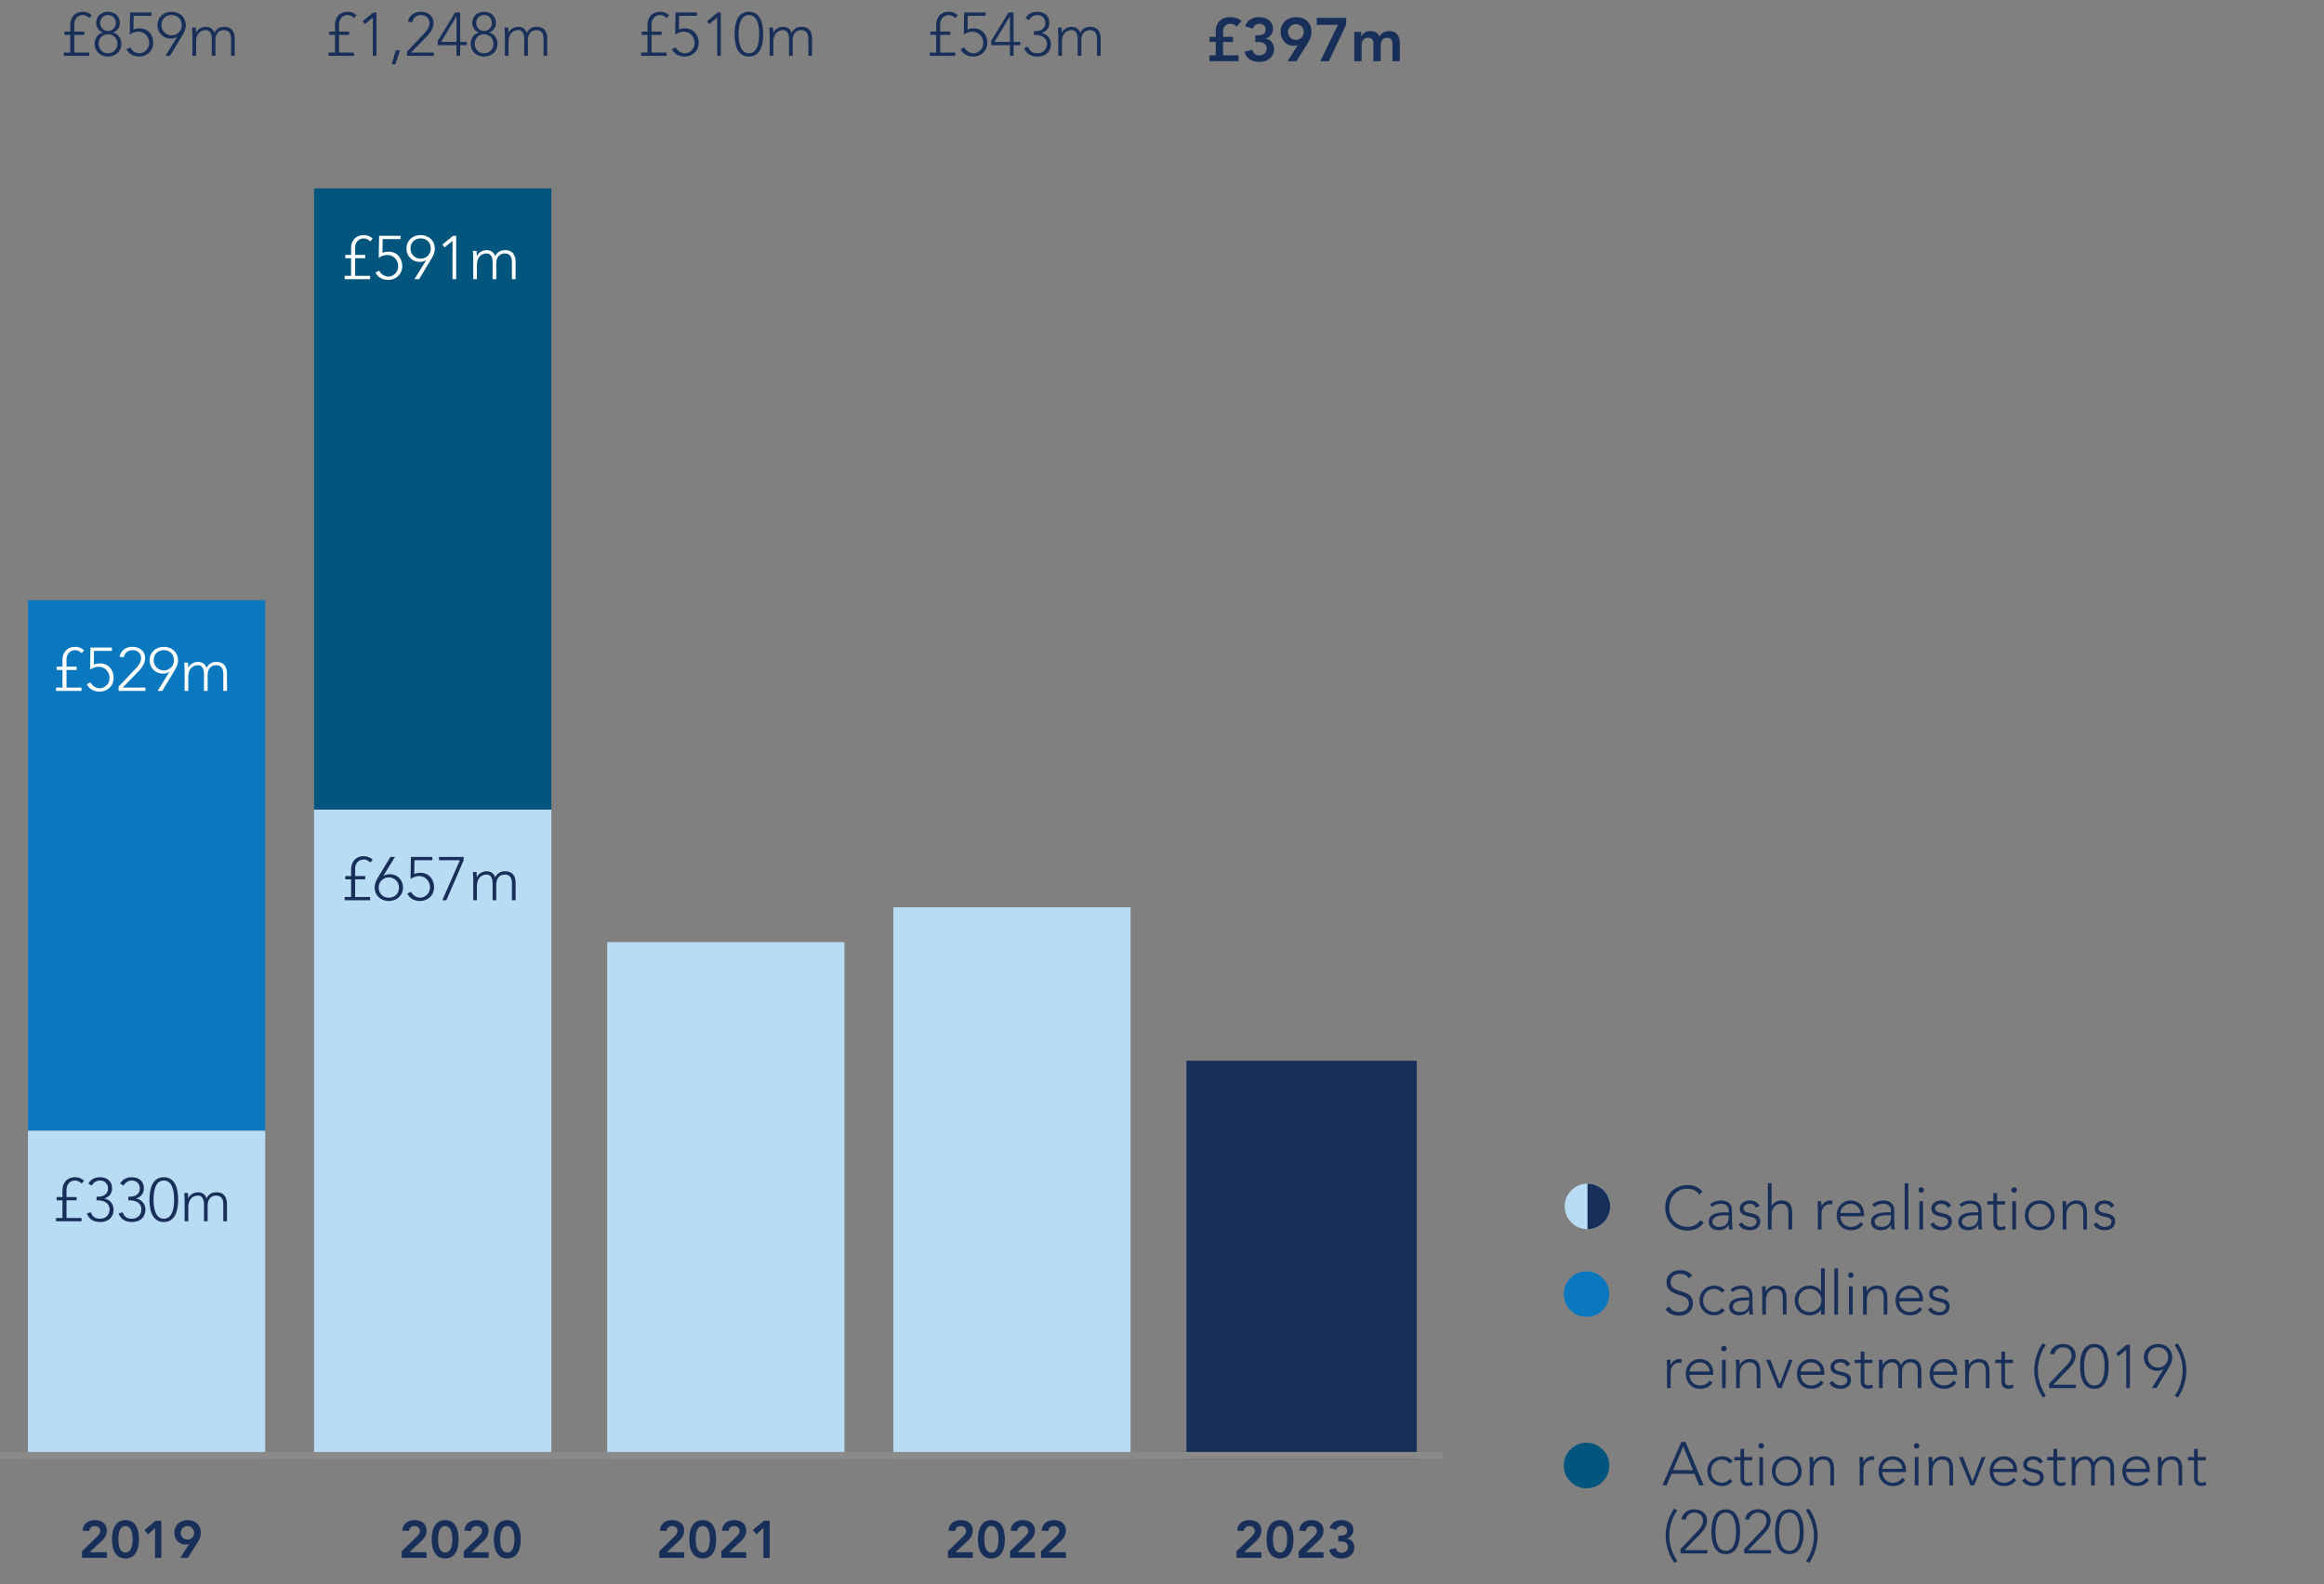 <svg width="333" height="227" viewBox="0 0 333 227" fill="none" xmlns="http://www.w3.org/2000/svg">
<rect x="0" y="0" width="333" height="227" fill="#808080" stroke="none"/>
<path d="M11.748 223.228H15.313V222.415H12.846L14.493 220.889C14.967 220.453 15.313 219.994 15.313 219.325C15.313 218.302 14.546 217.813 13.591 217.813C12.628 217.813 11.914 218.332 11.823 219.317L12.771 219.393C12.831 218.956 13.147 218.671 13.591 218.671C14.004 218.671 14.365 218.934 14.365 219.37C14.365 219.738 14.064 220.032 13.816 220.272L11.748 222.273V223.228ZM16.055 220.566C16.055 223.085 17.387 223.318 17.981 223.318C18.575 223.318 19.906 223.085 19.906 220.566C19.906 218.047 18.575 217.813 17.981 217.813C17.387 217.813 16.055 218.047 16.055 220.566ZM16.958 220.566C16.958 219.904 17.078 218.671 17.981 218.671C18.883 218.671 19.003 219.904 19.003 220.566C19.003 221.227 18.883 222.461 17.981 222.461C17.078 222.461 16.958 221.227 16.958 220.566ZM22.22 223.228H23.122V217.904H22.303L20.694 219.242L21.22 219.866L22.22 218.941V223.228ZM26.918 223.228L28.279 221.084C28.573 220.618 28.776 220.182 28.776 219.626C28.776 218.498 27.994 217.813 26.881 217.813C25.79 217.813 24.986 218.528 24.986 219.633C24.986 220.558 25.648 221.333 26.587 221.333C26.768 221.333 26.979 221.303 27.084 221.242L27.099 221.257L25.82 223.228H26.918ZM27.828 219.641C27.828 220.175 27.392 220.611 26.858 220.611C26.324 220.611 25.888 220.175 25.888 219.641C25.888 219.107 26.324 218.671 26.858 218.671C27.392 218.671 27.828 219.107 27.828 219.641Z" fill="#183059"/>
<path d="M57.557 223.228H61.121V222.415H58.655L60.302 220.889C60.775 220.453 61.121 219.994 61.121 219.325C61.121 218.302 60.354 217.813 59.399 217.813C58.437 217.813 57.722 218.332 57.632 219.317L58.58 219.393C58.64 218.956 58.956 218.671 59.399 218.671C59.813 218.671 60.174 218.934 60.174 219.37C60.174 219.738 59.873 220.032 59.625 220.272L57.557 222.273V223.228ZM61.864 220.566C61.864 223.085 63.195 223.318 63.789 223.318C64.383 223.318 65.714 223.085 65.714 220.566C65.714 218.047 64.383 217.813 63.789 217.813C63.195 217.813 61.864 218.047 61.864 220.566ZM62.767 220.566C62.767 219.904 62.887 218.671 63.789 218.671C64.692 218.671 64.812 219.904 64.812 220.566C64.812 221.227 64.692 222.461 63.789 222.461C62.887 222.461 62.767 221.227 62.767 220.566ZM66.457 223.228H70.021V222.415H67.555L69.202 220.889C69.675 220.453 70.021 219.994 70.021 219.325C70.021 218.302 69.254 217.813 68.299 217.813C67.337 217.813 66.623 218.332 66.532 219.317L67.48 219.393C67.54 218.956 67.856 218.671 68.299 218.671C68.713 218.671 69.074 218.934 69.074 219.37C69.074 219.738 68.773 220.032 68.525 220.272L66.457 222.273V223.228ZM70.764 220.566C70.764 223.085 72.095 223.318 72.689 223.318C73.283 223.318 74.614 223.085 74.614 220.566C74.614 218.047 73.283 217.813 72.689 217.813C72.095 217.813 70.764 218.047 70.764 220.566ZM71.667 220.566C71.667 219.904 71.787 218.671 72.689 218.671C73.592 218.671 73.712 219.904 73.712 220.566C73.712 221.227 73.592 222.461 72.689 222.461C71.787 222.461 71.667 221.227 71.667 220.566Z" fill="#183059"/>
<path d="M94.463 223.228H98.028V222.415H95.561L97.208 220.889C97.682 220.453 98.028 219.994 98.028 219.325C98.028 218.302 97.26 217.813 96.305 217.813C95.343 217.813 94.629 218.332 94.538 219.317L95.486 219.393C95.546 218.956 95.862 218.671 96.305 218.671C96.719 218.671 97.08 218.934 97.08 219.37C97.08 219.738 96.779 220.032 96.531 220.272L94.463 222.273V223.228ZM98.77 220.566C98.77 223.085 100.101 223.318 100.695 223.318C101.289 223.318 102.62 223.085 102.62 220.566C102.62 218.047 101.289 217.813 100.695 217.813C100.101 217.813 98.77 218.047 98.77 220.566ZM99.673 220.566C99.673 219.904 99.793 218.671 100.695 218.671C101.598 218.671 101.718 219.904 101.718 220.566C101.718 221.227 101.598 222.461 100.695 222.461C99.793 222.461 99.673 221.227 99.673 220.566ZM103.363 223.228H106.928V222.415H104.461L106.108 220.889C106.582 220.453 106.928 219.994 106.928 219.325C106.928 218.302 106.161 217.813 105.206 217.813C104.243 217.813 103.529 218.332 103.439 219.317L104.386 219.393C104.446 218.956 104.762 218.671 105.206 218.671C105.619 218.671 105.98 218.934 105.98 219.37C105.98 219.738 105.679 220.032 105.431 220.272L103.363 222.273V223.228ZM109.385 223.228H110.287V217.904H109.468L107.859 219.242L108.385 219.866L109.385 218.941V223.228Z" fill="#183059"/>
<path d="M135.821 223.228H139.385V222.415H136.918L138.565 220.889C139.039 220.453 139.385 219.994 139.385 219.325C139.385 218.302 138.618 217.813 137.663 217.813C136.7 217.813 135.986 218.332 135.896 219.317L136.843 219.393C136.903 218.956 137.219 218.671 137.663 218.671C138.076 218.671 138.437 218.934 138.437 219.37C138.437 219.738 138.137 220.032 137.888 220.272L135.821 222.273V223.228ZM140.128 220.566C140.128 223.085 141.459 223.318 142.053 223.318C142.647 223.318 143.978 223.085 143.978 220.566C143.978 218.047 142.647 217.813 142.053 217.813C141.459 217.813 140.128 218.047 140.128 220.566ZM141.03 220.566C141.03 219.904 141.15 218.671 142.053 218.671C142.955 218.671 143.075 219.904 143.075 220.566C143.075 221.227 142.955 222.461 142.053 222.461C141.15 222.461 141.03 221.227 141.03 220.566ZM144.721 223.228H148.285V222.415H145.819L147.465 220.889C147.939 220.453 148.285 219.994 148.285 219.325C148.285 218.302 147.518 217.813 146.563 217.813C145.601 217.813 144.886 218.332 144.796 219.317L145.743 219.393C145.804 218.956 146.119 218.671 146.563 218.671C146.977 218.671 147.338 218.934 147.338 219.37C147.338 219.738 147.037 220.032 146.789 220.272L144.721 222.273V223.228ZM149.171 223.228H152.735V222.415H150.269L151.915 220.889C152.389 220.453 152.735 219.994 152.735 219.325C152.735 218.302 151.968 217.813 151.013 217.813C150.051 217.813 149.336 218.332 149.246 219.317L150.193 219.393C150.254 218.956 150.569 218.671 151.013 218.671C151.427 218.671 151.788 218.934 151.788 219.37C151.788 219.738 151.487 220.032 151.239 220.272L149.171 222.273V223.228Z" fill="#183059"/>
<path d="M177.178 223.228H180.742V222.415H178.276L179.923 220.889C180.396 220.453 180.742 219.994 180.742 219.325C180.742 218.302 179.975 217.813 179.02 217.813C178.058 217.813 177.343 218.332 177.253 219.317L178.201 219.393C178.261 218.956 178.577 218.671 179.02 218.671C179.434 218.671 179.795 218.934 179.795 219.37C179.795 219.738 179.494 220.032 179.246 220.272L177.178 222.273V223.228ZM181.485 220.566C181.485 223.085 182.816 223.318 183.41 223.318C184.004 223.318 185.335 223.085 185.335 220.566C185.335 218.047 184.004 217.813 183.41 217.813C182.816 217.813 181.485 218.047 181.485 220.566ZM182.388 220.566C182.388 219.904 182.508 218.671 183.41 218.671C184.313 218.671 184.433 219.904 184.433 220.566C184.433 221.227 184.313 222.461 183.41 222.461C182.508 222.461 182.388 221.227 182.388 220.566ZM186.078 223.228H189.642V222.415H187.176L188.823 220.889C189.297 220.453 189.642 219.994 189.642 219.325C189.642 218.302 188.875 217.813 187.92 217.813C186.958 217.813 186.244 218.332 186.153 219.317L187.101 219.393C187.161 218.956 187.477 218.671 187.92 218.671C188.334 218.671 188.695 218.934 188.695 219.37C188.695 219.738 188.394 220.032 188.146 220.272L186.078 222.273V223.228ZM191.754 220.859H191.972C192.521 220.859 193.153 220.979 193.153 221.671C193.153 222.167 192.739 222.506 192.258 222.506C191.777 222.506 191.506 222.25 191.393 221.814L190.43 222.07C190.664 222.957 191.385 223.318 192.258 223.318C193.205 223.318 194.055 222.761 194.055 221.746C194.055 221.092 193.694 220.551 193.017 220.453V220.438C193.581 220.295 193.927 219.806 193.927 219.235C193.927 218.295 193.138 217.813 192.22 217.813C191.438 217.813 190.746 218.167 190.513 218.956L191.468 219.212C191.596 218.844 191.904 218.626 192.265 218.626C192.709 218.626 193.025 218.919 193.025 219.325C193.025 219.972 192.506 220.047 191.987 220.047H191.754V220.859Z" fill="#183059"/>
<path d="M9.146 8H12.795V7.526H10.646V5H12.093V4.526H10.646V3.438C10.646 2.912 10.997 2.157 11.883 2.157C12.26 2.157 12.567 2.35 12.813 2.596L13.164 2.175C12.795 1.85 12.374 1.684 11.909 1.684C10.549 1.684 10.067 2.71 10.067 3.5V4.526H9.233V5H10.067V7.526H9.146V8ZM13.774 3.298C13.774 3.877 14.159 4.5 14.765 4.666V4.675C13.975 4.842 13.554 5.526 13.554 6.272C13.554 7.386 14.379 8.105 15.475 8.105C16.572 8.105 17.397 7.386 17.397 6.272C17.397 5.526 16.976 4.842 16.186 4.675V4.666C16.791 4.5 17.177 3.877 17.177 3.298C17.177 2.333 16.441 1.684 15.475 1.684C14.51 1.684 13.774 2.333 13.774 3.298ZM14.352 3.298C14.352 2.613 14.835 2.157 15.475 2.157C16.116 2.157 16.598 2.613 16.598 3.298C16.598 3.921 16.142 4.438 15.475 4.438C14.809 4.438 14.352 3.921 14.352 3.298ZM14.133 6.272C14.133 5.456 14.73 4.912 15.475 4.912C16.221 4.912 16.818 5.456 16.818 6.272C16.818 7.017 16.291 7.632 15.475 7.632C14.66 7.632 14.133 7.017 14.133 6.272ZM21.709 1.789H18.638L18.586 4.956C18.937 4.71 19.366 4.535 19.814 4.535C20.7 4.535 21.375 5.254 21.375 6.149C21.375 7.14 20.542 7.632 19.972 7.632C19.41 7.632 18.866 7.246 18.656 6.781L18.112 7.053C18.454 7.702 19.059 8.105 19.972 8.105C20.884 8.105 21.954 7.456 21.954 6.114C21.954 5 21.209 4.061 20.024 4.061C19.726 4.061 19.393 4.096 19.121 4.236L19.147 2.263H21.709V1.789ZM23.705 8H24.372L26.056 5.201C26.302 4.789 26.626 4.263 26.626 3.614C26.626 2.491 25.767 1.684 24.591 1.684C23.415 1.684 22.556 2.491 22.556 3.614C22.556 4.684 23.354 5.526 24.459 5.526C24.758 5.526 25.17 5.438 25.381 5.263H25.398L23.705 8ZM24.591 5.07C23.784 5.07 23.135 4.421 23.135 3.614C23.135 2.754 23.731 2.157 24.591 2.157C25.451 2.157 26.047 2.754 26.047 3.614C26.047 4.421 25.398 5.07 24.591 5.07ZM27.57 8H28.096V5.973C28.096 4.859 28.719 4.315 29.5 4.315C30.07 4.315 30.342 4.815 30.342 5.561V8H30.868V5.719C30.868 5.14 31.123 4.315 32.096 4.315C32.93 4.315 33.114 4.956 33.114 5.614V8H33.641V5.587C33.641 4.701 33.36 3.842 32.096 3.842C31.535 3.842 30.974 4.114 30.719 4.719C30.526 4.105 30.035 3.842 29.5 3.842C28.842 3.842 28.324 4.21 28.114 4.658H28.087C28.07 4.579 28.061 4.245 28.052 3.947H27.526C27.526 4.157 27.57 4.789 27.57 5.087V8Z" fill="#183059"/>
<path d="M47.081 8H50.731V7.526H48.581V5H50.029V4.526H48.581V3.438C48.581 2.912 48.932 2.157 49.818 2.157C50.196 2.157 50.502 2.35 50.748 2.596L51.099 2.175C50.731 1.85 50.309 1.684 49.844 1.684C48.485 1.684 48.002 2.71 48.002 3.5V4.526H47.169V5H48.002V7.526H47.081V8ZM53.42 8H53.946V1.789H53.499L51.964 3.043L52.288 3.447L53.411 2.526H53.42V8ZM56.127 9.211H56.644L57.32 7.21H56.706L56.127 9.211ZM58.326 8H62.169V7.526H58.905L60.844 5.535C61.485 4.886 62.125 4.236 62.125 3.271C62.125 2.271 61.292 1.684 60.335 1.684C59.379 1.684 58.651 2.157 58.449 3.114L59.063 3.175C59.195 2.57 59.669 2.157 60.309 2.157C61.02 2.157 61.546 2.596 61.546 3.315C61.546 3.982 61.072 4.491 60.66 4.921L58.326 7.386V8ZM65.411 8H65.937V6.474H66.885V6H65.937V1.789H65.209L62.726 5.851V6.474H65.411V8ZM65.411 6H63.2L65.393 2.368H65.411V6ZM67.661 3.298C67.661 3.877 68.047 4.5 68.653 4.666V4.675C67.863 4.842 67.442 5.526 67.442 6.272C67.442 7.386 68.267 8.105 69.363 8.105C70.46 8.105 71.284 7.386 71.284 6.272C71.284 5.526 70.863 4.842 70.074 4.675V4.666C70.679 4.5 71.065 3.877 71.065 3.298C71.065 2.333 70.328 1.684 69.363 1.684C68.398 1.684 67.661 2.333 67.661 3.298ZM68.24 3.298C68.24 2.613 68.723 2.157 69.363 2.157C70.004 2.157 70.486 2.613 70.486 3.298C70.486 3.921 70.03 4.438 69.363 4.438C68.697 4.438 68.24 3.921 68.24 3.298ZM68.021 6.272C68.021 5.456 68.618 4.912 69.363 4.912C70.109 4.912 70.705 5.456 70.705 6.272C70.705 7.017 70.179 7.632 69.363 7.632C68.547 7.632 68.021 7.017 68.021 6.272ZM72.342 8H72.868V5.973C72.868 4.859 73.491 4.315 74.272 4.315C74.842 4.315 75.114 4.815 75.114 5.561V8H75.641V5.719C75.641 5.14 75.895 4.315 76.869 4.315C77.702 4.315 77.886 4.956 77.886 5.614V8H78.413V5.587C78.413 4.701 78.132 3.842 76.869 3.842C76.307 3.842 75.746 4.114 75.491 4.719C75.298 4.105 74.807 3.842 74.272 3.842C73.614 3.842 73.096 4.21 72.886 4.658H72.859C72.842 4.579 72.833 4.245 72.824 3.947H72.298C72.298 4.157 72.342 4.789 72.342 5.087V8Z" fill="#183059"/>
<path d="M91.86 8H95.51V7.526H93.361V5H94.808V4.526H93.361V3.438C93.361 2.912 93.712 2.157 94.597 2.157C94.975 2.157 95.282 2.35 95.527 2.596L95.878 2.175C95.51 1.85 95.089 1.684 94.624 1.684C93.264 1.684 92.781 2.71 92.781 3.5V4.526H91.948V5H92.781V7.526H91.86V8ZM99.866 1.789H96.795L96.743 4.956C97.094 4.71 97.523 4.535 97.971 4.535C98.857 4.535 99.532 5.254 99.532 6.149C99.532 7.14 98.699 7.632 98.129 7.632C97.567 7.632 97.023 7.246 96.813 6.781L96.269 7.053C96.611 7.702 97.216 8.105 98.129 8.105C99.041 8.105 100.112 7.456 100.112 6.114C100.112 5 99.366 4.061 98.181 4.061C97.883 4.061 97.55 4.096 97.278 4.236L97.304 2.263H99.866V1.789ZM102.757 8H103.283V1.789H102.836L101.301 3.043L101.625 3.447L102.748 2.526H102.757V8ZM105.253 4.894C105.253 6.245 105.56 8.105 107.306 8.105C109.052 8.105 109.359 6.245 109.359 4.894C109.359 3.543 109.052 1.684 107.306 1.684C105.56 1.684 105.253 3.543 105.253 4.894ZM105.832 4.894C105.832 3.929 105.99 2.157 107.306 2.157C108.622 2.157 108.78 3.929 108.78 4.894C108.78 5.859 108.622 7.632 107.306 7.632C105.99 7.632 105.832 5.859 105.832 4.894ZM110.284 8H110.811V5.973C110.811 4.859 111.434 4.315 112.215 4.315C112.785 4.315 113.057 4.815 113.057 5.561V8H113.583V5.719C113.583 5.14 113.837 4.315 114.811 4.315C115.645 4.315 115.829 4.956 115.829 5.614V8H116.355V5.587C116.355 4.701 116.075 3.842 114.811 3.842C114.25 3.842 113.688 4.114 113.434 4.719C113.241 4.105 112.75 3.842 112.215 3.842C111.557 3.842 111.039 4.21 110.828 4.658H110.802C110.785 4.579 110.776 4.245 110.767 3.947H110.241C110.241 4.157 110.284 4.789 110.284 5.087V8Z" fill="#183059"/>
<path d="M133.218 8H136.867V7.526H134.718V5H136.165V4.526H134.718V3.438C134.718 2.912 135.069 2.157 135.955 2.157C136.332 2.157 136.639 2.35 136.885 2.596L137.236 2.175C136.867 1.85 136.446 1.684 135.981 1.684C134.621 1.684 134.139 2.71 134.139 3.5V4.526H133.306V5H134.139V7.526H133.218V8ZM141.223 1.789H138.153L138.1 4.956C138.451 4.71 138.881 4.535 139.328 4.535C140.214 4.535 140.89 5.254 140.89 6.149C140.89 7.14 140.057 7.632 139.486 7.632C138.925 7.632 138.381 7.246 138.17 6.781L137.626 7.053C137.969 7.702 138.574 8.105 139.486 8.105C140.399 8.105 141.469 7.456 141.469 6.114C141.469 5 140.723 4.061 139.539 4.061C139.241 4.061 138.907 4.096 138.635 4.236L138.662 2.263H141.223V1.789ZM144.711 8H145.237V6.474H146.185V6H145.237V1.789H144.509L142.026 5.851V6.474H144.711V8ZM144.711 6H142.5L144.693 2.368H144.711V6ZM146.742 6.886C147.067 7.728 147.733 8.105 148.663 8.105C149.944 8.105 150.585 7.307 150.585 6.324C150.585 5.535 150.049 4.877 149.26 4.737V4.719C149.979 4.526 150.365 3.956 150.365 3.28C150.365 2.21 149.584 1.684 148.637 1.684C147.926 1.684 147.303 1.964 146.961 2.605L147.461 2.885C147.698 2.438 148.128 2.157 148.637 2.157C149.33 2.157 149.786 2.64 149.786 3.298C149.786 4.149 149.067 4.473 148.4 4.473H148.137V5H148.365C149.155 5 150.005 5.359 150.005 6.281C150.005 7.026 149.541 7.632 148.619 7.632C147.918 7.632 147.54 7.298 147.312 6.702L146.742 6.886ZM151.642 8H152.168V5.973C152.168 4.859 152.791 4.315 153.572 4.315C154.142 4.315 154.414 4.815 154.414 5.561V8H154.941V5.719C154.941 5.14 155.195 4.315 156.169 4.315C157.002 4.315 157.186 4.956 157.186 5.614V8H157.713V5.587C157.713 4.701 157.432 3.842 156.169 3.842C155.607 3.842 155.046 4.114 154.791 4.719C154.598 4.105 154.107 3.842 153.572 3.842C152.914 3.842 152.396 4.21 152.186 4.658H152.16C152.142 4.579 152.133 4.245 152.124 3.947H151.598C151.598 4.157 151.642 4.789 151.642 5.087V8Z" fill="#183059"/>
<path d="M176.235 2.456C176.931 2.456 177.489 2.643 177.91 3.018L177.2 3.781C176.913 3.529 176.603 3.404 176.27 3.404C175.989 3.404 175.749 3.502 175.551 3.697C175.352 3.893 175.252 4.143 175.252 4.448V5.272H176.673V6.009H175.252V7.93H177.472V8.773H173.305V7.93H174.2V6.009H173.305V5.272H174.2V4.36C174.2 4.026 174.281 3.714 174.445 3.421C174.609 3.129 174.84 2.895 175.138 2.719C175.436 2.544 175.802 2.456 176.235 2.456ZM180.411 2.456C181.013 2.456 181.496 2.608 181.858 2.912C182.221 3.216 182.402 3.617 182.402 4.114C182.402 4.465 182.307 4.765 182.117 5.013C181.927 5.262 181.668 5.43 181.341 5.518V5.535C181.703 5.582 181.996 5.745 182.218 6.022C182.44 6.3 182.551 6.641 182.551 7.044C182.551 7.577 182.358 8.015 181.972 8.36C181.586 8.705 181.08 8.878 180.455 8.878C179.881 8.878 179.413 8.752 179.051 8.501C178.688 8.249 178.446 7.889 178.323 7.421L179.446 7.123C179.574 7.661 179.911 7.93 180.455 7.93C180.753 7.93 181.001 7.838 181.2 7.654C181.399 7.47 181.498 7.237 181.498 6.957C181.498 6.658 181.393 6.426 181.183 6.259C180.972 6.092 180.607 6.009 180.086 6.009H179.867V5.062H180.042C180.551 5.062 180.896 4.993 181.077 4.855C181.259 4.718 181.349 4.506 181.349 4.219C181.349 3.974 181.266 3.776 181.099 3.627C180.933 3.478 180.721 3.404 180.463 3.404C180.259 3.404 180.073 3.462 179.906 3.579C179.74 3.696 179.615 3.866 179.533 4.088L178.419 3.79C178.542 3.363 178.78 3.034 179.134 2.803C179.488 2.572 179.914 2.456 180.411 2.456ZM185.709 2.456C186.388 2.456 186.926 2.651 187.324 3.039C187.721 3.428 187.92 3.939 187.92 4.57C187.92 4.851 187.875 5.125 187.784 5.391C187.693 5.657 187.543 5.956 187.332 6.29L185.753 8.773H184.472L185.964 6.474L185.946 6.457C185.818 6.527 185.625 6.562 185.367 6.562C184.835 6.562 184.39 6.369 184.034 5.983C183.677 5.597 183.499 5.129 183.499 4.579C183.499 3.947 183.706 3.436 184.122 3.044C184.537 2.652 185.066 2.456 185.709 2.456ZM184.551 4.588C184.551 4.904 184.664 5.171 184.889 5.391C185.114 5.61 185.379 5.72 185.683 5.72C185.987 5.72 186.252 5.611 186.477 5.395C186.702 5.179 186.815 4.91 186.815 4.588C186.815 4.272 186.705 4.004 186.486 3.785C186.267 3.566 185.996 3.456 185.674 3.456C185.364 3.456 185.1 3.57 184.88 3.798C184.661 4.026 184.551 4.29 184.551 4.588ZM192.894 2.561V3.526L190.412 8.773H189.175L191.71 3.561H188.675V2.561H192.894ZM195.07 5.22C195.316 4.711 195.745 4.456 196.36 4.456C197.02 4.456 197.459 4.717 197.676 5.237C197.968 4.717 198.43 4.456 199.062 4.456C200.073 4.456 200.579 5.067 200.579 6.29V8.773H199.527V6.36C199.527 5.723 199.266 5.404 198.746 5.404C198.465 5.404 198.244 5.499 198.083 5.689C197.923 5.879 197.842 6.147 197.842 6.492V8.773H196.789V6.237C196.789 5.974 196.728 5.769 196.605 5.623C196.482 5.477 196.304 5.404 196.07 5.404C195.742 5.404 195.5 5.506 195.342 5.711C195.184 5.916 195.105 6.17 195.105 6.474V8.773H194.052V4.562H195.052V5.22H195.07Z" fill="#183059"/>
<path d="M38 162H4V209H38V162Z" fill="#B8DCF4"/>
<path d="M79 116H45V209H79V116Z" fill="#B8DCF4"/>
<path d="M121 135H87V209H121V135Z" fill="#B8DCF4"/>
<path d="M162 130H128V209H162V130Z" fill="#B8DCF4"/>
<path d="M203 152H170V209H203V152Z" fill="#183059"/>
<path d="M38 86H4V162H38V86Z" fill="#0A78BF"/>
<path d="M79 27H45V116H79V27Z" fill="#02557D"/>
<path d="M8.028 175H11.678V174.526H9.529V172H10.976V171.526H9.529V170.438C9.529 169.912 9.879 169.157 10.765 169.157C11.143 169.157 11.45 169.35 11.695 169.596L12.046 169.175C11.678 168.85 11.257 168.684 10.792 168.684C9.432 168.684 8.95 169.71 8.95 170.5V171.526H8.116V172H8.95V174.526H8.028V175ZM12.437 173.886C12.762 174.728 13.428 175.105 14.358 175.105C15.639 175.105 16.279 174.307 16.279 173.324C16.279 172.535 15.744 171.877 14.955 171.736V171.719C15.674 171.526 16.06 170.956 16.06 170.28C16.06 169.21 15.279 168.684 14.332 168.684C13.621 168.684 12.998 168.964 12.656 169.605L13.156 169.885C13.393 169.438 13.823 169.157 14.332 169.157C15.025 169.157 15.481 169.64 15.481 170.298C15.481 171.149 14.762 171.473 14.095 171.473H13.832V172H14.06C14.85 172 15.7 172.359 15.7 173.281C15.7 174.026 15.236 174.632 14.314 174.632C13.613 174.632 13.235 174.298 13.007 173.702L12.437 173.886ZM16.995 173.886C17.319 174.728 17.986 175.105 18.916 175.105C20.197 175.105 20.837 174.307 20.837 173.324C20.837 172.535 20.302 171.877 19.513 171.736V171.719C20.232 171.526 20.618 170.956 20.618 170.28C20.618 169.21 19.837 168.684 18.89 168.684C18.179 168.684 17.556 168.964 17.214 169.605L17.714 169.885C17.951 169.438 18.381 169.157 18.89 169.157C19.583 169.157 20.039 169.64 20.039 170.298C20.039 171.149 19.32 171.473 18.653 171.473H18.39V172H18.618C19.407 172 20.258 172.359 20.258 173.281C20.258 174.026 19.793 174.632 18.872 174.632C18.17 174.632 17.793 174.298 17.565 173.702L16.995 173.886ZM21.421 171.894C21.421 173.245 21.728 175.105 23.474 175.105C25.22 175.105 25.527 173.245 25.527 171.894C25.527 170.543 25.22 168.684 23.474 168.684C21.728 168.684 21.421 170.543 21.421 171.894ZM22 171.894C22 170.929 22.158 169.157 23.474 169.157C24.79 169.157 24.948 170.929 24.948 171.894C24.948 172.859 24.79 174.632 23.474 174.632C22.158 174.632 22 172.859 22 171.894ZM26.453 175H26.979V172.973C26.979 171.859 27.602 171.315 28.383 171.315C28.953 171.315 29.225 171.815 29.225 172.561V175H29.751V172.719C29.751 172.14 30.006 171.315 30.979 171.315C31.813 171.315 31.997 171.956 31.997 172.614V175H32.523V172.587C32.523 171.701 32.242 170.842 30.979 170.842C30.418 170.842 29.856 171.114 29.602 171.719C29.409 171.105 28.918 170.842 28.383 170.842C27.724 170.842 27.207 171.21 26.996 171.658H26.97C26.953 171.579 26.944 171.245 26.935 170.947H26.409C26.409 171.157 26.453 171.789 26.453 172.087V175Z" fill="#183059"/>
<path d="M49.386 129H53.035V128.526H50.886V126H52.334V125.526H50.886V124.438C50.886 123.912 51.237 123.157 52.123 123.157C52.5 123.157 52.807 123.35 53.053 123.596L53.404 123.175C53.035 122.85 52.614 122.684 52.149 122.684C50.789 122.684 50.307 123.71 50.307 124.5V125.526H49.474V126H50.307V128.526H49.386V129ZM56.602 122.789H55.935L54.251 125.587C54.005 126 53.68 126.526 53.68 127.175C53.68 128.298 54.54 129.105 55.716 129.105C56.891 129.105 57.751 128.298 57.751 127.175C57.751 126.105 56.953 125.263 55.847 125.263C55.549 125.263 55.137 125.35 54.926 125.526H54.909L56.602 122.789ZM55.716 125.719C56.523 125.719 57.172 126.368 57.172 127.175C57.172 128.035 56.575 128.632 55.716 128.632C54.856 128.632 54.259 128.035 54.259 127.175C54.259 126.368 54.909 125.719 55.716 125.719ZM61.949 122.789H58.879L58.826 125.956C59.177 125.71 59.607 125.535 60.054 125.535C60.94 125.535 61.616 126.254 61.616 127.149C61.616 128.14 60.782 128.632 60.212 128.632C59.651 128.632 59.107 128.246 58.896 127.781L58.352 128.053C58.694 128.702 59.3 129.105 60.212 129.105C61.124 129.105 62.195 128.456 62.195 127.114C62.195 126 61.449 125.061 60.265 125.061C59.966 125.061 59.633 125.096 59.361 125.236L59.387 123.263H61.949V122.789ZM66.437 122.789H62.91V123.263H65.893L63.375 129H63.963L66.437 123.263V122.789ZM67.81 129H68.336V126.973C68.336 125.859 68.959 125.315 69.74 125.315C70.31 125.315 70.582 125.815 70.582 126.561V129H71.109V126.719C71.109 126.14 71.363 125.315 72.337 125.315C73.17 125.315 73.354 125.956 73.354 126.614V129H73.881V126.587C73.881 125.701 73.6 124.842 72.337 124.842C71.775 124.842 71.214 125.114 70.959 125.719C70.766 125.105 70.275 124.842 69.74 124.842C69.082 124.842 68.564 125.21 68.354 125.658H68.328C68.31 125.579 68.301 125.245 68.292 124.947H67.766C67.766 125.157 67.81 125.789 67.81 126.087V129Z" fill="#183059"/>
<path d="M8.028 99H11.678V98.526H9.529V96H10.976V95.526H9.529V94.438C9.529 93.912 9.879 93.157 10.765 93.157C11.143 93.157 11.45 93.35 11.695 93.596L12.046 93.175C11.678 92.85 11.257 92.683 10.792 92.683C9.432 92.683 8.95 93.71 8.95 94.499V95.526H8.116V96H8.95V98.526H8.028V99ZM16.034 92.789H12.963L12.911 95.956C13.262 95.71 13.691 95.535 14.139 95.535C15.025 95.535 15.7 96.254 15.7 97.149C15.7 98.14 14.867 98.632 14.297 98.632C13.735 98.632 13.191 98.246 12.981 97.781L12.437 98.052C12.779 98.702 13.384 99.105 14.297 99.105C15.209 99.105 16.279 98.456 16.279 97.114C16.279 96 15.534 95.061 14.35 95.061C14.051 95.061 13.718 95.096 13.446 95.236L13.472 93.263H16.034V92.789ZM16.995 99H20.837V98.526H17.574L19.513 96.535C20.153 95.886 20.793 95.236 20.793 94.271C20.793 93.271 19.96 92.683 19.004 92.683C18.047 92.683 17.319 93.157 17.118 94.114L17.732 94.175C17.863 93.57 18.337 93.157 18.977 93.157C19.688 93.157 20.214 93.596 20.214 94.315C20.214 94.982 19.741 95.491 19.328 95.921L16.995 98.386V99ZM22.588 99H23.255L24.939 96.201C25.184 95.789 25.509 95.263 25.509 94.614C25.509 93.491 24.649 92.683 23.474 92.683C22.298 92.683 21.439 93.491 21.439 94.614C21.439 95.684 22.237 96.526 23.342 96.526C23.64 96.526 24.053 96.438 24.263 96.263H24.281L22.588 99ZM23.474 96.07C22.667 96.07 22.017 95.421 22.017 94.614C22.017 93.754 22.614 93.157 23.474 93.157C24.334 93.157 24.93 93.754 24.93 94.614C24.93 95.421 24.281 96.07 23.474 96.07ZM26.453 99H26.979V96.974C26.979 95.859 27.602 95.315 28.383 95.315C28.953 95.315 29.225 95.816 29.225 96.561V99H29.751V96.719C29.751 96.14 30.006 95.315 30.979 95.315C31.813 95.315 31.997 95.956 31.997 96.614V99H32.523V96.588C32.523 95.701 32.242 94.842 30.979 94.842C30.418 94.842 29.856 95.114 29.602 95.719C29.409 95.105 28.918 94.842 28.383 94.842C27.724 94.842 27.207 95.21 26.996 95.657H26.97C26.953 95.579 26.944 95.245 26.935 94.947H26.409C26.409 95.157 26.453 95.789 26.453 96.087V99Z" fill="white"/>
<path d="M49.386 40H53.035V39.526H50.886V37H52.334V36.526H50.886V35.438C50.886 34.912 51.237 34.157 52.123 34.157C52.5 34.157 52.807 34.35 53.053 34.596L53.404 34.175C53.035 33.85 52.614 33.684 52.149 33.684C50.789 33.684 50.307 34.71 50.307 35.499V36.526H49.474V37H50.307V39.526H49.386V40ZM57.391 33.789H54.321L54.268 36.956C54.619 36.71 55.049 36.535 55.496 36.535C56.382 36.535 57.058 37.254 57.058 38.149C57.058 39.14 56.224 39.632 55.654 39.632C55.093 39.632 54.549 39.245 54.338 38.781L53.794 39.053C54.137 39.702 54.742 40.105 55.654 40.105C56.567 40.105 57.637 39.456 57.637 38.114C57.637 37 56.891 36.061 55.707 36.061C55.409 36.061 55.075 36.096 54.803 36.236L54.83 34.263H57.391V33.789ZM59.387 40H60.054L61.739 37.202C61.984 36.789 62.309 36.263 62.309 35.614C62.309 34.491 61.449 33.684 60.273 33.684C59.098 33.684 58.238 34.491 58.238 35.614C58.238 36.684 59.036 37.526 60.142 37.526C60.44 37.526 60.852 37.438 61.063 37.263H61.081L59.387 40ZM60.273 37.07C59.466 37.07 58.817 36.421 58.817 35.614C58.817 34.754 59.414 34.157 60.273 34.157C61.133 34.157 61.73 34.754 61.73 35.614C61.73 36.421 61.081 37.07 60.273 37.07ZM64.84 40H65.366V33.789H64.919L63.384 35.043L63.708 35.447L64.831 34.526H64.84V40ZM67.81 40H68.336V37.974C68.336 36.859 68.959 36.315 69.74 36.315C70.31 36.315 70.582 36.816 70.582 37.561V40H71.109V37.719C71.109 37.14 71.363 36.315 72.337 36.315C73.17 36.315 73.354 36.956 73.354 37.614V40H73.881V37.587C73.881 36.701 73.6 35.842 72.337 35.842C71.775 35.842 71.214 36.114 70.959 36.719C70.766 36.105 70.275 35.842 69.74 35.842C69.082 35.842 68.564 36.21 68.354 36.657H68.328C68.31 36.579 68.301 36.245 68.292 35.947H67.766C67.766 36.157 67.81 36.789 67.81 37.087V40Z" fill="white"/>
<path d="M224.203 172.864C224.203 171.964 224.521 171.196 225.158 170.559C225.794 169.922 226.562 169.604 227.461 169.604C228.36 169.604 229.128 169.922 229.767 170.559C230.405 171.196 230.724 171.964 230.724 172.864C230.724 173.764 230.405 174.532 229.767 175.169C229.128 175.806 228.36 176.124 227.461 176.124C226.562 176.124 225.794 175.806 225.158 175.169C224.521 174.532 224.203 173.764 224.203 172.864Z" fill="#B8DCF4"/>
<path d="M241.816 169.805C242.734 169.805 243.448 170.13 243.957 170.779L243.483 171.174C243.308 170.911 243.074 170.704 242.781 170.555C242.489 170.406 242.167 170.332 241.816 170.332C241.044 170.332 240.416 170.586 239.93 171.095C239.445 171.604 239.196 172.262 239.184 173.069C239.184 173.87 239.429 174.524 239.917 175.029C240.405 175.535 241.038 175.794 241.816 175.806C242.15 175.806 242.489 175.722 242.834 175.556C243.179 175.389 243.451 175.151 243.65 174.841L244.124 175.2C243.574 175.955 242.805 176.332 241.816 176.332C240.857 176.326 240.087 176.016 239.505 175.402C238.923 174.788 238.623 174.01 238.605 173.069C238.605 172.115 238.905 171.336 239.505 170.731C240.104 170.125 240.875 169.817 241.816 169.805ZM246.562 172.016C247.106 172.016 247.51 172.142 247.773 172.393C248.036 172.645 248.171 172.996 248.177 173.446V174.648C248.177 175.303 248.203 175.812 248.255 176.174H247.764C247.729 175.993 247.712 175.774 247.712 175.516H247.694C247.402 176.025 246.931 176.28 246.282 176.28C245.843 176.28 245.495 176.171 245.238 175.955C244.98 175.739 244.849 175.446 244.843 175.078C244.843 174.627 245.037 174.288 245.426 174.06C245.815 173.832 246.358 173.718 247.054 173.718H247.703V173.481C247.703 173.148 247.6 172.899 247.396 172.735C247.191 172.572 246.913 172.49 246.562 172.49C246.094 172.49 245.682 172.642 245.325 172.946L245.018 172.586C245.211 172.399 245.45 172.257 245.733 172.161C246.017 172.064 246.293 172.016 246.562 172.016ZM245.369 175.051C245.369 175.274 245.458 175.455 245.637 175.595C245.815 175.736 246.036 175.806 246.299 175.806C246.773 175.806 247.125 175.682 247.356 175.433C247.587 175.184 247.703 174.847 247.703 174.42V174.139H247.071C246.533 174.139 246.115 174.221 245.817 174.385C245.518 174.548 245.369 174.771 245.369 175.051ZM250.686 172.016C251.37 172.016 251.844 172.27 252.107 172.779L251.633 173.06C251.434 172.68 251.118 172.49 250.686 172.49C250.452 172.49 250.248 172.553 250.076 172.678C249.903 172.804 249.817 172.958 249.817 173.139C249.817 173.32 249.89 173.465 250.036 173.573C250.182 173.681 250.437 173.768 250.8 173.832C251.338 173.926 251.709 174.064 251.914 174.249C252.118 174.433 252.221 174.692 252.221 175.025C252.221 175.405 252.085 175.709 251.813 175.937C251.541 176.166 251.186 176.28 250.747 176.28C249.975 176.274 249.434 175.999 249.124 175.455L249.589 175.139C249.688 175.344 249.851 175.506 250.076 175.626C250.301 175.746 250.531 175.806 250.765 175.806C251.033 175.806 251.256 175.731 251.431 175.582C251.607 175.433 251.694 175.259 251.694 175.06C251.694 174.879 251.623 174.73 251.48 174.613C251.336 174.496 251.025 174.39 250.545 174.297C250.13 174.215 249.817 174.089 249.607 173.92C249.396 173.75 249.291 173.504 249.291 173.183C249.291 172.838 249.422 172.557 249.685 172.341C249.949 172.124 250.282 172.016 250.686 172.016ZM253.317 169.542H253.844V172.832H253.861C253.978 172.58 254.164 172.381 254.418 172.235C254.673 172.089 254.949 172.016 255.247 172.016C256.277 172.016 256.791 172.586 256.791 173.727V176.174H256.265V173.779C256.265 172.92 255.926 172.49 255.247 172.49C254.809 172.49 254.465 172.64 254.217 172.941C253.968 173.243 253.844 173.639 253.844 174.13V176.174H253.317V169.542ZM260.994 172.832C261.298 172.288 261.727 172.016 262.283 172.016C262.383 172.016 262.485 172.031 262.59 172.06L262.529 172.577C262.464 172.554 262.394 172.542 262.318 172.542C261.891 172.542 261.565 172.674 261.34 172.937C261.115 173.2 261.002 173.542 261.002 173.963V176.174H260.476V173.218C260.476 173.159 260.461 172.794 260.432 172.121H260.958C260.97 172.525 260.982 172.762 260.994 172.832ZM265.196 172.016C265.757 172.016 266.213 172.197 266.564 172.56C266.915 172.923 267.093 173.39 267.099 173.963V174.279H263.695C263.719 174.736 263.869 175.103 264.147 175.38C264.425 175.658 264.786 175.8 265.231 175.806C265.506 175.806 265.767 175.74 266.016 175.608C266.264 175.477 266.456 175.303 266.591 175.086L266.977 175.411C266.596 175.99 266.012 176.28 265.222 176.28C264.602 176.274 264.106 176.072 263.735 175.674C263.364 175.277 263.175 174.765 263.169 174.139C263.169 173.531 263.361 173.026 263.744 172.626C264.127 172.225 264.611 172.022 265.196 172.016ZM266.573 173.806C266.573 173.437 266.436 173.126 266.161 172.871C265.886 172.617 265.552 172.49 265.161 172.49C264.78 172.49 264.453 172.617 264.178 172.871C263.903 173.126 263.742 173.437 263.695 173.806H266.573ZM269.81 172.016C270.354 172.016 270.758 172.142 271.021 172.393C271.284 172.645 271.419 172.996 271.424 173.446V174.648C271.424 175.303 271.451 175.812 271.503 176.174H271.012C270.977 175.993 270.96 175.774 270.96 175.516H270.942C270.649 176.025 270.179 176.28 269.529 176.28C269.091 176.28 268.743 176.171 268.486 175.955C268.228 175.739 268.097 175.446 268.091 175.078C268.091 174.627 268.285 174.288 268.674 174.06C269.063 173.832 269.605 173.718 270.302 173.718H270.951V173.481C270.951 173.148 270.848 172.899 270.644 172.735C270.439 172.572 270.161 172.49 269.81 172.49C269.342 172.49 268.93 172.642 268.573 172.946L268.266 172.586C268.459 172.399 268.697 172.257 268.981 172.161C269.265 172.064 269.541 172.016 269.81 172.016ZM268.617 175.051C268.617 175.274 268.706 175.455 268.885 175.595C269.063 175.736 269.284 175.806 269.547 175.806C270.021 175.806 270.373 175.682 270.604 175.433C270.835 175.184 270.951 174.847 270.951 174.42V174.139H270.319C269.781 174.139 269.363 174.221 269.065 174.385C268.766 174.548 268.617 174.771 268.617 175.051ZM272.916 169.542H273.442V176.174H272.916V169.542ZM275.285 170.121C275.401 170.121 275.496 170.159 275.57 170.235C275.643 170.311 275.679 170.405 275.679 170.516C275.679 170.627 275.643 170.721 275.57 170.796C275.496 170.873 275.401 170.911 275.285 170.911C275.173 170.911 275.08 170.873 275.004 170.796C274.928 170.721 274.89 170.627 274.89 170.516C274.89 170.405 274.928 170.311 275.004 170.235C275.08 170.159 275.173 170.121 275.285 170.121ZM275.021 172.121H275.548V176.174H275.021V172.121ZM278.145 172.016C278.829 172.016 279.303 172.27 279.566 172.779L279.092 173.06C278.893 172.68 278.577 172.49 278.145 172.49C277.911 172.49 277.707 172.553 277.535 172.678C277.362 172.804 277.276 172.958 277.276 173.139C277.276 173.32 277.349 173.465 277.495 173.573C277.641 173.681 277.896 173.768 278.259 173.832C278.797 173.926 279.168 174.064 279.373 174.249C279.577 174.433 279.68 174.692 279.68 175.025C279.68 175.405 279.544 175.709 279.272 175.937C279 176.166 278.645 176.28 278.206 176.28C277.434 176.274 276.893 175.999 276.583 175.455L277.048 175.139C277.147 175.344 277.31 175.506 277.535 175.626C277.76 175.746 277.989 175.806 278.223 175.806C278.492 175.806 278.715 175.731 278.89 175.582C279.066 175.433 279.153 175.259 279.153 175.06C279.153 174.879 279.082 174.73 278.938 174.613C278.795 174.496 278.484 174.39 278.004 174.297C277.589 174.215 277.276 174.089 277.065 173.92C276.855 173.75 276.75 173.504 276.75 173.183C276.75 172.838 276.881 172.557 277.144 172.341C277.408 172.124 277.741 172.016 278.145 172.016ZM282.312 172.016C282.856 172.016 283.259 172.142 283.522 172.393C283.785 172.645 283.92 172.996 283.926 173.446V174.648C283.926 175.303 283.952 175.812 284.005 176.174H283.514C283.478 175.993 283.461 175.774 283.461 175.516H283.443C283.151 176.025 282.68 176.28 282.031 176.28C281.592 176.28 281.244 176.171 280.987 175.955C280.729 175.739 280.598 175.446 280.592 175.078C280.592 174.627 280.787 174.288 281.175 174.06C281.564 173.832 282.107 173.718 282.803 173.718H283.452V173.481C283.452 173.148 283.35 172.899 283.145 172.735C282.94 172.572 282.663 172.49 282.312 172.49C281.844 172.49 281.431 172.642 281.075 172.946L280.768 172.586C280.961 172.399 281.199 172.257 281.483 172.161C281.766 172.064 282.043 172.016 282.312 172.016ZM281.119 175.051C281.119 175.274 281.208 175.455 281.386 175.595C281.564 175.736 281.785 175.806 282.048 175.806C282.522 175.806 282.874 175.682 283.106 175.433C283.337 175.184 283.452 174.847 283.452 174.42V174.139H282.82C282.282 174.139 281.864 174.221 281.566 174.385C281.268 174.548 281.119 174.771 281.119 175.051ZM285.628 170.954H286.154V172.121H287.312V172.595H286.154V175.244C286.154 175.414 286.204 175.55 286.303 175.652C286.403 175.755 286.54 175.806 286.716 175.806C286.909 175.806 287.107 175.759 287.312 175.665L287.356 176.139C287.093 176.233 286.862 176.28 286.663 176.28C286.318 176.28 286.059 176.183 285.886 175.99C285.714 175.797 285.628 175.549 285.628 175.244V172.595H284.75V172.121H285.628V170.954ZM288.602 170.121C288.719 170.121 288.814 170.159 288.887 170.235C288.96 170.311 288.996 170.405 288.996 170.516C288.996 170.627 288.96 170.721 288.887 170.796C288.814 170.873 288.719 170.911 288.602 170.911C288.49 170.911 288.397 170.873 288.321 170.796C288.245 170.721 288.207 170.627 288.207 170.516C288.207 170.405 288.245 170.311 288.321 170.235C288.397 170.159 288.49 170.121 288.602 170.121ZM288.338 172.121H288.865V176.174H288.338V172.121ZM292.26 172.016C292.88 172.016 293.389 172.218 293.786 172.621C294.184 173.025 294.386 173.534 294.392 174.148C294.392 174.774 294.188 175.284 293.782 175.679C293.375 176.073 292.868 176.274 292.26 176.28C291.622 176.274 291.109 176.069 290.72 175.665C290.331 175.262 290.134 174.756 290.128 174.148C290.128 173.522 290.328 173.012 290.729 172.617C291.13 172.222 291.64 172.022 292.26 172.016ZM290.654 174.148C290.654 174.633 290.807 175.031 291.111 175.341C291.415 175.651 291.798 175.806 292.26 175.806C292.739 175.806 293.127 175.648 293.422 175.332C293.718 175.016 293.865 174.621 293.865 174.148C293.865 173.68 293.719 173.288 293.427 172.972C293.134 172.656 292.742 172.496 292.251 172.49C291.777 172.49 291.394 172.648 291.102 172.963C290.809 173.279 290.66 173.674 290.654 174.148ZM297.488 172.016C298.015 172.016 298.402 172.158 298.651 172.441C298.899 172.725 299.027 173.171 299.032 173.779V176.174H298.506V173.806C298.506 173.355 298.423 173.023 298.256 172.81C298.089 172.596 297.834 172.49 297.488 172.49C297.061 172.49 296.722 172.637 296.471 172.933C296.219 173.228 296.091 173.639 296.085 174.165V176.174H295.558V173.218C295.553 173.048 295.538 172.683 295.515 172.121H296.041C296.053 172.583 296.064 172.82 296.076 172.832H296.102C296.219 172.586 296.405 172.389 296.659 172.24C296.914 172.09 297.19 172.016 297.488 172.016ZM301.542 172.016C302.226 172.016 302.7 172.27 302.963 172.779L302.489 173.06C302.29 172.68 301.974 172.49 301.542 172.49C301.308 172.49 301.104 172.553 300.932 172.678C300.759 172.804 300.673 172.958 300.673 173.139C300.673 173.32 300.746 173.465 300.892 173.573C301.039 173.681 301.293 173.768 301.656 173.832C302.194 173.926 302.565 174.064 302.77 174.249C302.974 174.433 303.077 174.692 303.077 175.025C303.077 175.405 302.941 175.709 302.669 175.937C302.397 176.166 302.042 176.28 301.603 176.28C300.831 176.274 300.29 175.999 299.98 175.455L300.445 175.139C300.544 175.344 300.707 175.506 300.932 175.626C301.157 175.746 301.387 175.806 301.621 175.806C301.889 175.806 302.112 175.731 302.287 175.582C302.463 175.433 302.55 175.259 302.55 175.06C302.55 174.879 302.479 174.73 302.336 174.613C302.192 174.496 301.881 174.39 301.401 174.297C300.986 174.215 300.673 174.089 300.463 173.92C300.252 173.75 300.147 173.504 300.147 173.183C300.147 172.838 300.278 172.557 300.541 172.341C300.805 172.124 301.138 172.016 301.542 172.016Z" fill="#183059"/>
<path d="M224.072 185.433C224.072 184.534 224.39 183.765 225.027 183.128C225.663 182.491 226.431 182.173 227.33 182.173C228.229 182.173 228.997 182.491 229.636 183.128C230.274 183.765 230.593 184.534 230.593 185.433C230.593 186.333 230.274 187.101 229.636 187.738C228.997 188.375 228.229 188.694 227.33 188.694C226.431 188.694 225.663 188.375 225.027 187.738C224.39 187.101 224.072 186.333 224.072 185.433Z" fill="#0A78BF"/>
<path d="M240.781 181.999C241.501 181.999 242.065 182.259 242.474 182.779L241.974 183.139C241.67 182.73 241.267 182.525 240.764 182.525C240.354 182.525 240.022 182.63 239.768 182.841C239.514 183.051 239.38 183.338 239.369 183.7C239.369 184.016 239.465 184.272 239.658 184.468C239.851 184.664 240.188 184.829 240.667 184.964C241.299 185.151 241.72 185.316 241.93 185.459C242.141 185.603 242.3 185.78 242.409 185.99C242.517 186.201 242.571 186.464 242.571 186.78C242.571 187.283 242.391 187.697 242.031 188.021C241.672 188.346 241.208 188.514 240.641 188.526C239.746 188.526 239.073 188.213 238.623 187.587L239.176 187.218C239.486 187.733 239.959 187.993 240.597 187.999C241.012 187.999 241.348 187.884 241.606 187.653C241.863 187.422 241.992 187.131 241.992 186.78C241.992 186.575 241.955 186.407 241.882 186.275C241.809 186.144 241.698 186.03 241.549 185.933C241.4 185.837 241.21 185.749 240.979 185.67C240.747 185.591 240.477 185.499 240.167 185.394C239.699 185.242 239.353 185.028 239.128 184.753C238.902 184.478 238.79 184.127 238.79 183.7C238.79 183.198 238.978 182.788 239.356 182.472C239.733 182.156 240.208 181.999 240.781 181.999ZM245.641 184.209C246.226 184.209 246.729 184.443 247.15 184.911L246.729 185.227C246.39 184.864 246.024 184.683 245.633 184.683C245.176 184.683 244.798 184.838 244.497 185.148C244.195 185.458 244.042 185.856 244.036 186.341C244.036 186.827 244.188 187.223 244.492 187.53C244.796 187.837 245.176 187.993 245.633 187.999C246.065 187.999 246.431 187.812 246.729 187.438L247.133 187.771C246.741 188.233 246.244 188.467 245.641 188.473C245.027 188.473 244.521 188.274 244.124 187.876C243.726 187.479 243.521 186.967 243.51 186.341C243.51 185.739 243.707 185.236 244.102 184.832C244.497 184.429 245.01 184.221 245.641 184.209ZM249.493 184.209C250.037 184.209 250.44 184.335 250.703 184.587C250.967 184.838 251.101 185.189 251.107 185.639V186.841C251.107 187.496 251.133 188.005 251.186 188.368H250.695C250.659 188.186 250.642 187.967 250.642 187.71H250.624C250.332 188.218 249.861 188.473 249.212 188.473C248.773 188.473 248.425 188.365 248.168 188.148C247.911 187.932 247.779 187.639 247.773 187.271C247.773 186.821 247.968 186.481 248.357 186.253C248.745 186.025 249.288 185.911 249.984 185.911H250.633V185.674C250.633 185.341 250.531 185.092 250.326 184.929C250.121 184.765 249.844 184.683 249.493 184.683C249.025 184.683 248.612 184.835 248.256 185.139L247.949 184.78C248.142 184.592 248.38 184.451 248.664 184.354C248.947 184.258 249.224 184.209 249.493 184.209ZM248.3 187.245C248.3 187.467 248.389 187.648 248.567 187.789C248.745 187.929 248.966 187.999 249.23 187.999C249.703 187.999 250.056 187.875 250.287 187.626C250.518 187.378 250.633 187.04 250.633 186.613V186.332H250.001C249.463 186.332 249.045 186.414 248.747 186.578C248.449 186.742 248.3 186.964 248.3 187.245ZM254.44 184.209C254.967 184.209 255.354 184.351 255.603 184.635C255.851 184.919 255.979 185.364 255.984 185.973V188.368H255.458V185.999C255.458 185.549 255.375 185.217 255.208 185.003C255.041 184.79 254.786 184.683 254.44 184.683C254.013 184.683 253.674 184.831 253.423 185.126C253.171 185.421 253.043 185.832 253.037 186.359V188.368H252.51V185.411C252.505 185.242 252.49 184.876 252.467 184.315H252.993C253.005 184.777 253.016 185.014 253.028 185.025H253.054C253.171 184.78 253.357 184.582 253.611 184.433C253.866 184.284 254.142 184.209 254.44 184.209ZM260.932 181.735H261.459V188.368H260.932V187.657H260.915C260.769 187.914 260.545 188.115 260.244 188.258C259.942 188.401 259.625 188.473 259.292 188.473C258.689 188.473 258.187 188.276 257.783 187.881C257.379 187.486 257.172 186.973 257.16 186.341C257.16 185.739 257.358 185.236 257.752 184.832C258.147 184.429 258.66 184.221 259.292 184.209C259.637 184.209 259.956 184.281 260.248 184.424C260.541 184.568 260.763 184.768 260.915 185.025H260.932V181.735ZM257.686 186.341C257.686 186.827 257.839 187.224 258.143 187.534C258.447 187.844 258.83 187.999 259.292 187.999C259.748 187.999 260.141 187.843 260.472 187.53C260.802 187.217 260.973 186.821 260.985 186.341C260.985 185.885 260.823 185.496 260.498 185.174C260.174 184.853 259.769 184.689 259.283 184.683C258.827 184.683 258.448 184.838 258.147 185.148C257.846 185.458 257.692 185.856 257.686 186.341ZM262.836 181.735H263.362V188.368H262.836V181.735ZM265.205 182.314C265.322 182.314 265.417 182.352 265.49 182.428C265.563 182.504 265.6 182.598 265.6 182.709C265.6 182.82 265.563 182.914 265.49 182.99C265.417 183.066 265.322 183.104 265.205 183.104C265.094 183.104 265 183.066 264.924 182.99C264.848 182.914 264.81 182.82 264.81 182.709C264.81 182.598 264.848 182.504 264.924 182.428C265 182.352 265.094 182.314 265.205 182.314ZM264.942 184.315H265.468V188.368H264.942V184.315ZM268.889 184.209C269.416 184.209 269.803 184.351 270.052 184.635C270.3 184.919 270.428 185.364 270.433 185.973V188.368H269.907V185.999C269.907 185.549 269.824 185.217 269.657 185.003C269.49 184.79 269.235 184.683 268.889 184.683C268.462 184.683 268.123 184.831 267.872 185.126C267.62 185.421 267.492 185.832 267.486 186.359V188.368H266.959V185.411C266.954 185.242 266.939 184.876 266.916 184.315H267.442C267.454 184.777 267.465 185.014 267.477 185.025H267.503C267.62 184.78 267.806 184.582 268.06 184.433C268.315 184.284 268.591 184.209 268.889 184.209ZM273.636 184.209C274.197 184.209 274.653 184.391 275.004 184.753C275.355 185.116 275.533 185.584 275.539 186.157V186.473H272.135C272.159 186.929 272.309 187.296 272.587 187.574C272.865 187.852 273.226 187.993 273.671 187.999C273.945 187.999 274.207 187.933 274.456 187.802C274.704 187.67 274.896 187.496 275.03 187.28L275.416 187.604C275.036 188.183 274.451 188.473 273.662 188.473C273.042 188.467 272.546 188.265 272.175 187.868C271.803 187.47 271.615 186.958 271.609 186.332C271.609 185.724 271.801 185.22 272.184 184.819C272.567 184.418 273.051 184.215 273.636 184.209ZM275.013 185.999C275.013 185.631 274.875 185.319 274.601 185.065C274.326 184.81 273.992 184.683 273.6 184.683C273.22 184.683 272.893 184.81 272.618 185.065C272.343 185.319 272.182 185.631 272.135 185.999H275.013ZM277.82 184.209C278.504 184.209 278.978 184.464 279.241 184.973L278.768 185.253C278.569 184.873 278.253 184.683 277.82 184.683C277.586 184.683 277.383 184.746 277.211 184.872C277.038 184.997 276.952 185.151 276.952 185.332C276.952 185.514 277.025 185.658 277.171 185.766C277.317 185.875 277.572 185.961 277.934 186.025C278.472 186.119 278.844 186.258 279.048 186.442C279.253 186.626 279.355 186.885 279.355 187.218C279.355 187.599 279.219 187.903 278.948 188.131C278.676 188.359 278.32 188.473 277.882 188.473C277.11 188.467 276.569 188.192 276.259 187.648L276.724 187.332C276.823 187.537 276.985 187.7 277.211 187.819C277.436 187.939 277.665 187.999 277.899 187.999C278.168 187.999 278.39 187.925 278.566 187.775C278.741 187.626 278.829 187.452 278.829 187.253C278.829 187.072 278.757 186.923 278.614 186.806C278.471 186.689 278.159 186.584 277.68 186.49C277.265 186.408 276.952 186.283 276.741 186.113C276.531 185.943 276.425 185.698 276.425 185.376C276.425 185.031 276.557 184.75 276.82 184.534C277.083 184.318 277.417 184.209 277.82 184.209Z" fill="#183059"/>
<path d="M239.378 195.553C239.682 195.009 240.112 194.737 240.667 194.737C240.767 194.737 240.869 194.752 240.975 194.781L240.913 195.298C240.849 195.275 240.778 195.263 240.703 195.263C240.276 195.263 239.949 195.395 239.724 195.658C239.499 195.921 239.387 196.263 239.387 196.685V198.895H238.86V195.939C238.86 195.881 238.846 195.515 238.816 194.842H239.343C239.354 195.246 239.366 195.483 239.378 195.553ZM243.58 194.737C244.141 194.737 244.598 194.918 244.948 195.281C245.299 195.644 245.478 196.111 245.484 196.685V197H242.08C242.103 197.457 242.254 197.824 242.532 198.101C242.809 198.379 243.17 198.521 243.615 198.527C243.89 198.527 244.152 198.461 244.4 198.329C244.649 198.198 244.84 198.024 244.975 197.808L245.361 198.132C244.981 198.711 244.396 199.001 243.606 199.001C242.986 198.995 242.491 198.793 242.119 198.395C241.748 197.998 241.559 197.486 241.553 196.86C241.553 196.252 241.745 195.747 242.128 195.347C242.511 194.946 242.995 194.743 243.58 194.737ZM244.957 196.527C244.957 196.158 244.82 195.847 244.545 195.592C244.27 195.338 243.937 195.211 243.545 195.211C243.165 195.211 242.837 195.338 242.562 195.592C242.287 195.847 242.127 196.158 242.08 196.527H244.957ZM247.01 192.842C247.127 192.842 247.222 192.88 247.295 192.956C247.368 193.032 247.405 193.126 247.405 193.237C247.405 193.348 247.368 193.442 247.295 193.518C247.222 193.594 247.127 193.632 247.01 193.632C246.899 193.632 246.805 193.594 246.729 193.518C246.653 193.442 246.615 193.348 246.615 193.237C246.615 193.126 246.653 193.032 246.729 192.956C246.805 192.88 246.899 192.842 247.01 192.842ZM246.747 194.842H247.273V198.895H246.747V194.842ZM250.695 194.737C251.221 194.737 251.609 194.879 251.857 195.163C252.106 195.446 252.233 195.892 252.239 196.5V198.895H251.712V196.527C251.712 196.076 251.629 195.745 251.462 195.531C251.296 195.318 251.04 195.211 250.695 195.211C250.268 195.211 249.929 195.359 249.677 195.654C249.426 195.949 249.297 196.36 249.291 196.886V198.895H248.765V195.939C248.759 195.769 248.744 195.404 248.721 194.842H249.247C249.259 195.304 249.271 195.541 249.282 195.553H249.309C249.426 195.307 249.611 195.11 249.866 194.961C250.12 194.812 250.396 194.737 250.695 194.737ZM253.669 194.842L255.02 198.325L256.336 194.842H256.871L255.274 198.895H254.73L253.072 194.842H253.669ZM259.503 194.737C260.064 194.737 260.52 194.918 260.871 195.281C261.222 195.644 261.401 196.111 261.406 196.685V197H258.003C258.026 197.457 258.176 197.824 258.454 198.101C258.732 198.379 259.093 198.521 259.538 198.527C259.813 198.527 260.074 198.461 260.323 198.329C260.571 198.198 260.763 198.024 260.898 197.808L261.284 198.132C260.903 198.711 260.319 199.001 259.529 199.001C258.909 198.995 258.413 198.793 258.042 198.395C257.671 197.998 257.482 197.486 257.476 196.86C257.476 196.252 257.668 195.747 258.051 195.347C258.434 194.946 258.918 194.743 259.503 194.737ZM260.88 196.527C260.88 196.158 260.743 195.847 260.468 195.592C260.193 195.338 259.859 195.211 259.468 195.211C259.087 195.211 258.76 195.338 258.485 195.592C258.21 195.847 258.049 196.158 258.003 196.527H260.88ZM263.687 194.737C264.372 194.737 264.845 194.991 265.109 195.5L264.635 195.781C264.436 195.401 264.12 195.211 263.687 195.211C263.453 195.211 263.25 195.274 263.078 195.399C262.905 195.525 262.819 195.679 262.819 195.86C262.819 196.041 262.892 196.186 263.038 196.294C263.184 196.402 263.439 196.489 263.801 196.553C264.339 196.647 264.711 196.785 264.916 196.97C265.12 197.154 265.223 197.413 265.223 197.746C265.223 198.126 265.087 198.43 264.815 198.658C264.543 198.887 264.187 199.001 263.749 199.001C262.977 198.995 262.436 198.72 262.126 198.176L262.591 197.86C262.69 198.065 262.853 198.227 263.078 198.347C263.303 198.467 263.532 198.527 263.766 198.527C264.035 198.527 264.258 198.452 264.433 198.303C264.609 198.154 264.696 197.98 264.696 197.781C264.696 197.6 264.625 197.451 264.481 197.334C264.338 197.217 264.027 197.112 263.547 197.018C263.132 196.936 262.819 196.81 262.608 196.641C262.398 196.471 262.292 196.226 262.292 195.904C262.292 195.559 262.424 195.278 262.687 195.062C262.95 194.845 263.284 194.737 263.687 194.737ZM266.617 193.675H267.144V194.842H268.302V195.316H267.144V197.965C267.144 198.135 267.193 198.271 267.293 198.373C267.392 198.476 267.53 198.527 267.705 198.527C267.898 198.527 268.097 198.48 268.302 198.387L268.346 198.86C268.082 198.954 267.851 199.001 267.653 199.001C267.307 199.001 267.049 198.904 266.876 198.711C266.704 198.518 266.617 198.27 266.617 197.965V195.316H265.74V194.842H266.617V193.675ZM271.17 194.737C271.469 194.737 271.725 194.813 271.938 194.965C272.152 195.117 272.302 195.334 272.39 195.614C272.507 195.334 272.691 195.117 272.943 194.965C273.194 194.813 273.472 194.737 273.776 194.737C274.799 194.737 275.311 195.31 275.311 196.456V198.895H274.785V196.483C274.785 195.641 274.446 195.217 273.767 195.211C273.358 195.211 273.051 195.345 272.846 195.614C272.641 195.883 272.539 196.231 272.539 196.658V198.895H272.013V196.43C272.013 196.062 271.943 195.768 271.802 195.549C271.662 195.329 271.448 195.217 271.162 195.211C270.741 195.211 270.404 195.359 270.153 195.654C269.901 195.949 269.773 196.36 269.767 196.886V198.895H269.24V195.939C269.235 195.74 269.22 195.375 269.197 194.842H269.723C269.735 195.275 269.746 195.512 269.758 195.553H269.784C269.901 195.302 270.088 195.103 270.346 194.956C270.603 194.81 270.878 194.737 271.17 194.737ZM278.513 194.737C279.075 194.737 279.531 194.918 279.882 195.281C280.233 195.644 280.411 196.111 280.417 196.685V197H277.013C277.037 197.457 277.187 197.824 277.465 198.101C277.743 198.379 278.104 198.521 278.549 198.527C278.823 198.527 279.085 198.461 279.334 198.329C279.582 198.198 279.774 198.024 279.908 197.808L280.294 198.132C279.914 198.711 279.329 199.001 278.54 199.001C277.92 198.995 277.424 198.793 277.053 198.395C276.681 197.998 276.493 197.486 276.487 196.86C276.487 196.252 276.678 195.747 277.062 195.347C277.445 194.946 277.929 194.743 278.513 194.737ZM279.891 196.527C279.891 196.158 279.753 195.847 279.478 195.592C279.203 195.338 278.87 195.211 278.478 195.211C278.098 195.211 277.771 195.338 277.496 195.592C277.221 195.847 277.06 196.158 277.013 196.527H279.891ZM283.523 194.737C284.049 194.737 284.437 194.879 284.685 195.163C284.934 195.446 285.061 195.892 285.067 196.5V198.895H284.54V196.527C284.54 196.076 284.457 195.745 284.29 195.531C284.124 195.318 283.868 195.211 283.523 195.211C283.096 195.211 282.757 195.359 282.505 195.654C282.254 195.949 282.125 196.36 282.119 196.886V198.895H281.593V195.939C281.587 195.769 281.572 195.404 281.549 194.842H282.075C282.087 195.304 282.099 195.541 282.11 195.553H282.137C282.254 195.307 282.439 195.11 282.694 194.961C282.948 194.812 283.224 194.737 283.523 194.737ZM286.769 193.675H287.295V194.842H288.453V195.316H287.295V197.965C287.295 198.135 287.345 198.271 287.444 198.373C287.544 198.476 287.681 198.527 287.857 198.527C288.05 198.527 288.248 198.48 288.453 198.387L288.497 198.86C288.234 198.954 288.003 199.001 287.804 199.001C287.459 199.001 287.2 198.904 287.028 198.711C286.855 198.518 286.769 198.27 286.769 197.965V195.316H285.891V194.842H286.769V193.675ZM293.147 192.754C292.796 193.193 292.518 193.744 292.313 194.408C292.108 195.072 292.006 195.725 292.006 196.369C292.006 197.012 292.098 197.623 292.282 198.202C292.467 198.781 292.755 199.381 293.147 200.001L292.734 200.264C292.342 199.72 292.035 199.102 291.813 198.408C291.591 197.715 291.48 197.035 291.48 196.369C291.48 195.679 291.586 194.987 291.8 194.294C292.013 193.601 292.313 192.994 292.699 192.474L293.147 192.754ZM295.62 192.579C296.141 192.579 296.568 192.728 296.901 193.026C297.235 193.325 297.404 193.705 297.41 194.167C297.41 194.395 297.378 194.604 297.314 194.794C297.249 194.984 297.166 195.17 297.064 195.351C296.961 195.532 296.74 195.799 296.401 196.149L294.19 198.422H297.454V198.895H293.611V198.281L296.217 195.527C296.62 195.105 296.825 194.667 296.831 194.211C296.831 193.86 296.715 193.579 296.485 193.368C296.253 193.158 295.957 193.053 295.594 193.053C295.284 193.053 295.019 193.142 294.8 193.32C294.581 193.499 294.43 193.749 294.348 194.07L293.734 194.009C293.834 193.547 294.049 193.193 294.379 192.947C294.709 192.702 295.123 192.579 295.62 192.579ZM300.095 192.579C300.767 192.579 301.276 192.851 301.621 193.395C301.966 193.939 302.142 194.737 302.147 195.79C302.147 196.843 301.973 197.639 301.625 198.18C301.277 198.721 300.767 198.995 300.095 199.001C299.416 199.001 298.907 198.726 298.568 198.176C298.229 197.626 298.053 196.831 298.042 195.79C298.042 194.743 298.214 193.947 298.559 193.404C298.904 192.86 299.416 192.585 300.095 192.579ZM298.621 195.79C298.621 196.679 298.745 197.356 298.994 197.821C299.242 198.286 299.609 198.521 300.095 198.527C301.06 198.521 301.551 197.609 301.568 195.79C301.568 194.907 301.446 194.231 301.2 193.763C300.954 193.295 300.583 193.059 300.086 193.053C299.612 193.053 299.251 193.287 299.002 193.754C298.754 194.222 298.626 194.901 298.621 195.79ZM304.744 192.684H305.192V198.895H304.665V193.412L303.534 194.342L303.209 193.939L304.744 192.684ZM309.218 192.579C309.809 192.579 310.293 192.759 310.67 193.118C311.048 193.478 311.242 193.942 311.254 194.509C311.254 194.737 311.223 194.948 311.162 195.141C311.1 195.334 311.007 195.541 310.881 195.763C310.755 195.986 310.128 197.03 308.999 198.895H308.332L310.026 196.158H310.008C309.92 196.234 309.792 196.297 309.622 196.347C309.452 196.397 309.274 196.421 309.087 196.421C308.549 196.421 308.098 196.239 307.736 195.873C307.373 195.508 307.189 195.053 307.183 194.509C307.183 193.947 307.376 193.487 307.762 193.127C308.148 192.768 308.633 192.585 309.218 192.579ZM307.762 194.509C307.762 194.912 307.907 195.255 308.196 195.535C308.486 195.816 308.827 195.959 309.218 195.965C309.622 195.965 309.963 195.826 310.24 195.549C310.518 195.271 310.663 194.924 310.675 194.509C310.675 194.076 310.537 193.725 310.262 193.456C309.987 193.187 309.636 193.053 309.21 193.053C308.783 193.053 308.435 193.19 308.166 193.465C307.897 193.74 307.762 194.088 307.762 194.509ZM312.017 192.474C312.403 193.012 312.709 193.623 312.934 194.307C313.159 194.991 313.272 195.679 313.272 196.369C313.272 197.071 313.163 197.762 312.947 198.444C312.73 199.125 312.432 199.732 312.052 200.264L311.605 199.983C311.944 199.556 312.219 199.009 312.429 198.343C312.64 197.676 312.745 197.018 312.745 196.369C312.745 195.708 312.653 195.091 312.469 194.518C312.285 193.945 311.996 193.351 311.605 192.737L312.017 192.474Z" fill="#183059"/>
<path d="M224.072 209.998C224.072 209.098 224.39 208.33 225.027 207.693C225.663 207.056 226.431 206.737 227.33 206.737C228.229 206.737 228.997 207.056 229.636 207.693C230.274 208.33 230.593 209.098 230.593 209.998C230.593 210.897 230.274 211.666 229.636 212.303C228.997 212.94 228.229 213.258 227.33 213.258C226.431 213.258 225.663 212.94 225.027 212.303C224.39 211.666 224.072 210.897 224.072 209.998Z" fill="#02557D"/>
<path d="M241.509 206.621L244.123 212.832H243.474L242.798 211.183H239.508L238.807 212.832H238.201L240.912 206.621H241.509ZM239.736 210.657H242.588L241.184 207.253L239.736 210.657ZM246.772 208.674C247.357 208.674 247.86 208.908 248.281 209.376L247.86 209.692C247.521 209.329 247.155 209.148 246.764 209.148C246.307 209.148 245.929 209.303 245.627 209.613C245.326 209.923 245.173 210.32 245.167 210.806C245.167 211.291 245.319 211.687 245.623 211.994C245.927 212.302 246.307 212.458 246.764 212.464C247.196 212.464 247.562 212.277 247.86 211.902L248.264 212.236C247.872 212.698 247.375 212.932 246.772 212.938C246.158 212.938 245.652 212.739 245.255 212.341C244.857 211.943 244.652 211.432 244.64 210.806C244.64 210.203 244.838 209.7 245.233 209.297C245.627 208.893 246.141 208.686 246.772 208.674ZM249.387 207.612H249.913V208.779H251.071V209.253H249.913V211.902C249.913 212.072 249.963 212.208 250.062 212.31C250.162 212.413 250.299 212.464 250.474 212.464C250.667 212.464 250.866 212.417 251.071 212.323L251.115 212.797C250.852 212.891 250.621 212.938 250.422 212.938C250.077 212.938 249.818 212.841 249.645 212.648C249.473 212.455 249.387 212.207 249.387 211.902V209.253H248.509V208.779H249.387V207.612ZM252.361 206.779C252.477 206.779 252.572 206.817 252.646 206.893C252.719 206.969 252.755 207.063 252.755 207.174C252.755 207.285 252.719 207.379 252.646 207.454C252.572 207.531 252.477 207.569 252.361 207.569C252.249 207.569 252.156 207.531 252.08 207.454C252.004 207.379 251.966 207.285 251.966 207.174C251.966 207.063 252.004 206.969 252.08 206.893C252.156 206.817 252.249 206.779 252.361 206.779ZM252.097 208.779H252.624V212.832H252.097V208.779ZM256.019 208.674C256.639 208.674 257.148 208.876 257.545 209.279C257.943 209.683 258.145 210.192 258.151 210.806C258.151 211.432 257.947 211.942 257.541 212.337C257.134 212.731 256.627 212.932 256.019 212.938C255.381 212.932 254.868 212.727 254.479 212.323C254.09 211.92 253.893 211.414 253.887 210.806C253.887 210.18 254.087 209.67 254.488 209.275C254.889 208.88 255.399 208.68 256.019 208.674ZM254.413 210.806C254.413 211.291 254.565 211.689 254.87 211.999C255.174 212.309 255.557 212.464 256.019 212.464C256.498 212.464 256.886 212.306 257.181 211.99C257.476 211.674 257.624 211.279 257.624 210.806C257.624 210.338 257.478 209.946 257.186 209.63C256.893 209.314 256.501 209.154 256.01 209.148C255.536 209.148 255.153 209.306 254.861 209.621C254.568 209.937 254.419 210.332 254.413 210.806ZM261.247 208.674C261.774 208.674 262.161 208.816 262.41 209.099C262.658 209.383 262.785 209.829 262.791 210.437V212.832H262.265V210.464C262.265 210.013 262.182 209.681 262.015 209.468C261.848 209.254 261.592 209.148 261.247 209.148C260.82 209.148 260.481 209.295 260.23 209.591C259.978 209.886 259.85 210.297 259.844 210.823V212.832H259.317V209.876C259.311 209.706 259.297 209.341 259.274 208.779H259.8C259.812 209.241 259.823 209.478 259.835 209.49H259.861C259.978 209.244 260.164 209.047 260.418 208.898C260.673 208.748 260.949 208.674 261.247 208.674ZM266.994 209.49C267.298 208.946 267.727 208.674 268.283 208.674C268.383 208.674 268.485 208.689 268.59 208.718L268.529 209.235C268.464 209.212 268.394 209.2 268.318 209.2C267.891 209.2 267.565 209.332 267.34 209.595C267.115 209.858 267.002 210.2 267.002 210.622V212.832H266.476V209.876C266.476 209.817 266.461 209.452 266.432 208.779H266.959C266.97 209.183 266.982 209.42 266.994 209.49ZM271.196 208.674C271.757 208.674 272.213 208.855 272.564 209.218C272.915 209.581 273.093 210.048 273.099 210.622V210.937H269.696C269.719 211.394 269.869 211.761 270.147 212.038C270.425 212.316 270.786 212.458 271.231 212.464C271.506 212.464 271.767 212.398 272.016 212.266C272.264 212.135 272.456 211.961 272.591 211.744L272.977 212.069C272.596 212.648 272.012 212.938 271.222 212.938C270.602 212.932 270.106 212.73 269.735 212.332C269.364 211.935 269.175 211.423 269.169 210.797C269.169 210.189 269.361 209.684 269.744 209.284C270.127 208.883 270.611 208.68 271.196 208.674ZM272.573 210.464C272.573 210.095 272.436 209.784 272.161 209.529C271.886 209.275 271.552 209.148 271.161 209.148C270.78 209.148 270.453 209.275 270.178 209.529C269.903 209.784 269.742 210.095 269.696 210.464H272.573ZM274.626 206.779C274.743 206.779 274.838 206.817 274.911 206.893C274.984 206.969 275.021 207.063 275.021 207.174C275.021 207.285 274.984 207.379 274.911 207.454C274.838 207.531 274.743 207.569 274.626 207.569C274.515 207.569 274.421 207.531 274.345 207.454C274.269 207.379 274.231 207.285 274.231 207.174C274.231 207.063 274.269 206.969 274.345 206.893C274.421 206.817 274.515 206.779 274.626 206.779ZM274.363 208.779H274.889V212.832H274.363V208.779ZM278.31 208.674C278.837 208.674 279.224 208.816 279.473 209.099C279.721 209.383 279.849 209.829 279.855 210.437V212.832H279.328V210.464C279.328 210.013 279.245 209.681 279.078 209.468C278.911 209.254 278.656 209.148 278.31 209.148C277.884 209.148 277.544 209.295 277.293 209.591C277.041 209.886 276.913 210.297 276.907 210.823V212.832H276.38V209.876C276.375 209.706 276.36 209.341 276.337 208.779H276.863C276.875 209.241 276.886 209.478 276.898 209.49H276.924C277.041 209.244 277.227 209.047 277.481 208.898C277.736 208.748 278.012 208.674 278.31 208.674ZM281.284 208.779L282.635 212.262L283.951 208.779H284.487L282.89 212.832H282.346L280.688 208.779H281.284ZM287.118 208.674C287.68 208.674 288.136 208.855 288.487 209.218C288.838 209.581 289.016 210.048 289.022 210.622V210.937H285.618C285.642 211.394 285.792 211.761 286.07 212.038C286.348 212.316 286.709 212.458 287.154 212.464C287.428 212.464 287.69 212.398 287.939 212.266C288.187 212.135 288.379 211.961 288.513 211.744L288.899 212.069C288.519 212.648 287.934 212.938 287.145 212.938C286.525 212.932 286.029 212.73 285.658 212.332C285.286 211.935 285.098 211.423 285.092 210.797C285.092 210.189 285.283 209.684 285.667 209.284C286.05 208.883 286.534 208.68 287.118 208.674ZM288.496 210.464C288.496 210.095 288.358 209.784 288.083 209.529C287.809 209.275 287.475 209.148 287.083 209.148C286.703 209.148 286.376 209.275 286.101 209.529C285.826 209.784 285.665 210.095 285.618 210.464H288.496ZM291.303 208.674C291.987 208.674 292.461 208.928 292.724 209.437L292.251 209.718C292.052 209.338 291.736 209.148 291.303 209.148C291.069 209.148 290.866 209.211 290.693 209.336C290.521 209.462 290.435 209.616 290.435 209.797C290.435 209.978 290.508 210.123 290.654 210.231C290.8 210.339 291.054 210.426 291.417 210.49C291.955 210.584 292.327 210.722 292.531 210.907C292.736 211.091 292.838 211.35 292.838 211.683C292.838 212.063 292.702 212.367 292.43 212.595C292.158 212.824 291.803 212.938 291.365 212.938C290.592 212.932 290.051 212.657 289.741 212.113L290.206 211.797C290.306 212.002 290.468 212.164 290.693 212.284C290.918 212.404 291.148 212.464 291.382 212.464C291.651 212.464 291.873 212.389 292.049 212.24C292.224 212.091 292.312 211.917 292.312 211.718C292.312 211.537 292.24 211.388 292.097 211.271C291.954 211.154 291.642 211.048 291.163 210.955C290.747 210.873 290.435 210.747 290.224 210.578C290.014 210.408 289.908 210.162 289.908 209.841C289.908 209.496 290.04 209.215 290.303 208.999C290.566 208.782 290.9 208.674 291.303 208.674ZM294.233 207.612H294.76V208.779H295.918V209.253H294.76V211.902C294.76 212.072 294.809 212.208 294.909 212.31C295.008 212.413 295.146 212.464 295.321 212.464C295.514 212.464 295.713 212.417 295.918 212.323L295.961 212.797C295.698 212.891 295.467 212.938 295.268 212.938C294.923 212.938 294.664 212.841 294.492 212.648C294.319 212.455 294.233 212.207 294.233 211.902V209.253H293.356V208.779H294.233V207.612ZM298.786 208.674C299.085 208.674 299.34 208.75 299.554 208.902C299.767 209.054 299.918 209.27 300.006 209.551C300.123 209.27 300.307 209.054 300.558 208.902C300.81 208.75 301.088 208.674 301.392 208.674C302.415 208.674 302.927 209.247 302.927 210.393V212.832H302.401V210.42C302.401 209.578 302.061 209.154 301.383 209.148C300.974 209.148 300.666 209.282 300.462 209.551C300.257 209.82 300.155 210.168 300.155 210.595V212.832H299.628V210.367C299.628 209.999 299.558 209.705 299.418 209.485C299.278 209.266 299.064 209.154 298.777 209.148C298.356 209.148 298.02 209.295 297.769 209.591C297.517 209.886 297.388 210.297 297.383 210.823V212.832H296.856V209.876C296.85 209.677 296.836 209.311 296.812 208.779H297.339C297.35 209.212 297.362 209.449 297.374 209.49H297.4C297.517 209.238 297.704 209.04 297.962 208.893C298.219 208.747 298.494 208.674 298.786 208.674ZM306.129 208.674C306.691 208.674 307.147 208.855 307.498 209.218C307.849 209.581 308.027 210.048 308.033 210.622V210.937H304.629C304.652 211.394 304.803 211.761 305.081 212.038C305.359 212.316 305.72 212.458 306.164 212.464C306.439 212.464 306.701 212.398 306.949 212.266C307.198 212.135 307.389 211.961 307.524 211.744L307.91 212.069C307.53 212.648 306.945 212.938 306.155 212.938C305.536 212.932 305.04 212.73 304.669 212.332C304.297 211.935 304.108 211.423 304.103 210.797C304.103 210.189 304.294 209.684 304.677 209.284C305.06 208.883 305.544 208.68 306.129 208.674ZM307.507 210.464C307.507 210.095 307.369 209.784 307.094 209.529C306.819 209.275 306.486 209.148 306.094 209.148C305.714 209.148 305.386 209.275 305.112 209.529C304.837 209.784 304.676 210.095 304.629 210.464H307.507ZM311.138 208.674C311.665 208.674 312.052 208.816 312.301 209.099C312.549 209.383 312.677 209.829 312.682 210.437V212.832H312.156V210.464C312.156 210.013 312.073 209.681 311.906 209.468C311.739 209.254 311.483 209.148 311.138 209.148C310.711 209.148 310.372 209.295 310.121 209.591C309.869 209.886 309.741 210.297 309.735 210.823V212.832H309.208V209.876C309.203 209.706 309.188 209.341 309.165 208.779H309.691C309.703 209.241 309.714 209.478 309.726 209.49H309.752C309.869 209.244 310.055 209.047 310.309 208.898C310.564 208.748 310.84 208.674 311.138 208.674ZM314.384 207.612H314.911V208.779H316.069V209.253H314.911V211.902C314.911 212.072 314.96 212.208 315.06 212.31C315.159 212.413 315.297 212.464 315.472 212.464C315.665 212.464 315.864 212.417 316.069 212.323L316.113 212.797C315.85 212.891 315.618 212.938 315.42 212.938C315.074 212.938 314.816 212.841 314.643 212.648C314.471 212.455 314.384 212.207 314.384 211.902V209.253H313.507V208.779H314.384V207.612Z" fill="#183059"/>
<path d="M239.888 216.164C239.116 217.243 238.669 218.673 238.669 220.059C238.669 221.384 239.108 222.823 239.924 223.955L240.336 223.691C239.616 222.551 239.195 221.428 239.195 220.059C239.195 218.849 239.573 217.41 240.336 216.445L239.888 216.164ZM240.799 222.586H244.641V222.112H241.378L243.317 220.121C243.957 219.472 244.597 218.822 244.597 217.857C244.597 216.857 243.764 216.269 242.808 216.269C241.851 216.269 241.123 216.743 240.922 217.699L241.536 217.761C241.667 217.156 242.141 216.743 242.781 216.743C243.492 216.743 244.018 217.182 244.018 217.901C244.018 218.568 243.545 219.077 243.132 219.507L240.799 221.972V222.586ZM245.225 219.48C245.225 220.831 245.532 222.691 247.278 222.691C249.024 222.691 249.331 220.831 249.331 219.48C249.331 218.129 249.024 216.269 247.278 216.269C245.532 216.269 245.225 218.129 245.225 219.48ZM245.804 219.48C245.804 218.515 245.962 216.743 247.278 216.743C248.594 216.743 248.752 218.515 248.752 219.48C248.752 220.445 248.594 222.217 247.278 222.217C245.962 222.217 245.804 220.445 245.804 219.48ZM249.914 222.586H253.757V222.112H250.493L252.432 220.121C253.073 219.472 253.713 218.822 253.713 217.857C253.713 216.857 252.88 216.269 251.923 216.269C250.967 216.269 250.239 216.743 250.037 217.699L250.651 217.761C250.783 217.156 251.257 216.743 251.897 216.743C252.608 216.743 253.134 217.182 253.134 217.901C253.134 218.568 252.66 219.077 252.248 219.507L249.914 221.972V222.586ZM254.34 219.48C254.34 220.831 254.648 222.691 256.393 222.691C258.139 222.691 258.446 220.831 258.446 219.48C258.446 218.129 258.139 216.269 256.393 216.269C254.648 216.269 254.34 218.129 254.34 219.48ZM254.919 219.48C254.919 218.515 255.077 216.743 256.393 216.743C257.709 216.743 257.867 218.515 257.867 219.48C257.867 220.445 257.709 222.217 256.393 222.217C255.077 222.217 254.919 220.445 254.919 219.48ZM259.223 223.955C259.995 222.875 260.442 221.445 260.442 220.059C260.442 218.735 260.004 217.296 259.188 216.164L258.775 216.427C259.495 217.568 259.916 218.691 259.916 220.059C259.916 221.27 259.539 222.709 258.775 223.674L259.223 223.955Z" fill="#183059"/>
<path d="M0 208.515H206.789" stroke="#8B8A8A" stroke-width="0.94"/>
<path d="M230.725 172.864C230.725 174.665 229.266 176.124 227.465 176.124C227.465 173.148 227.465 173.806 227.465 169.604C229.266 169.604 230.725 171.063 230.725 172.864Z" fill="#183059"/>
</svg>
